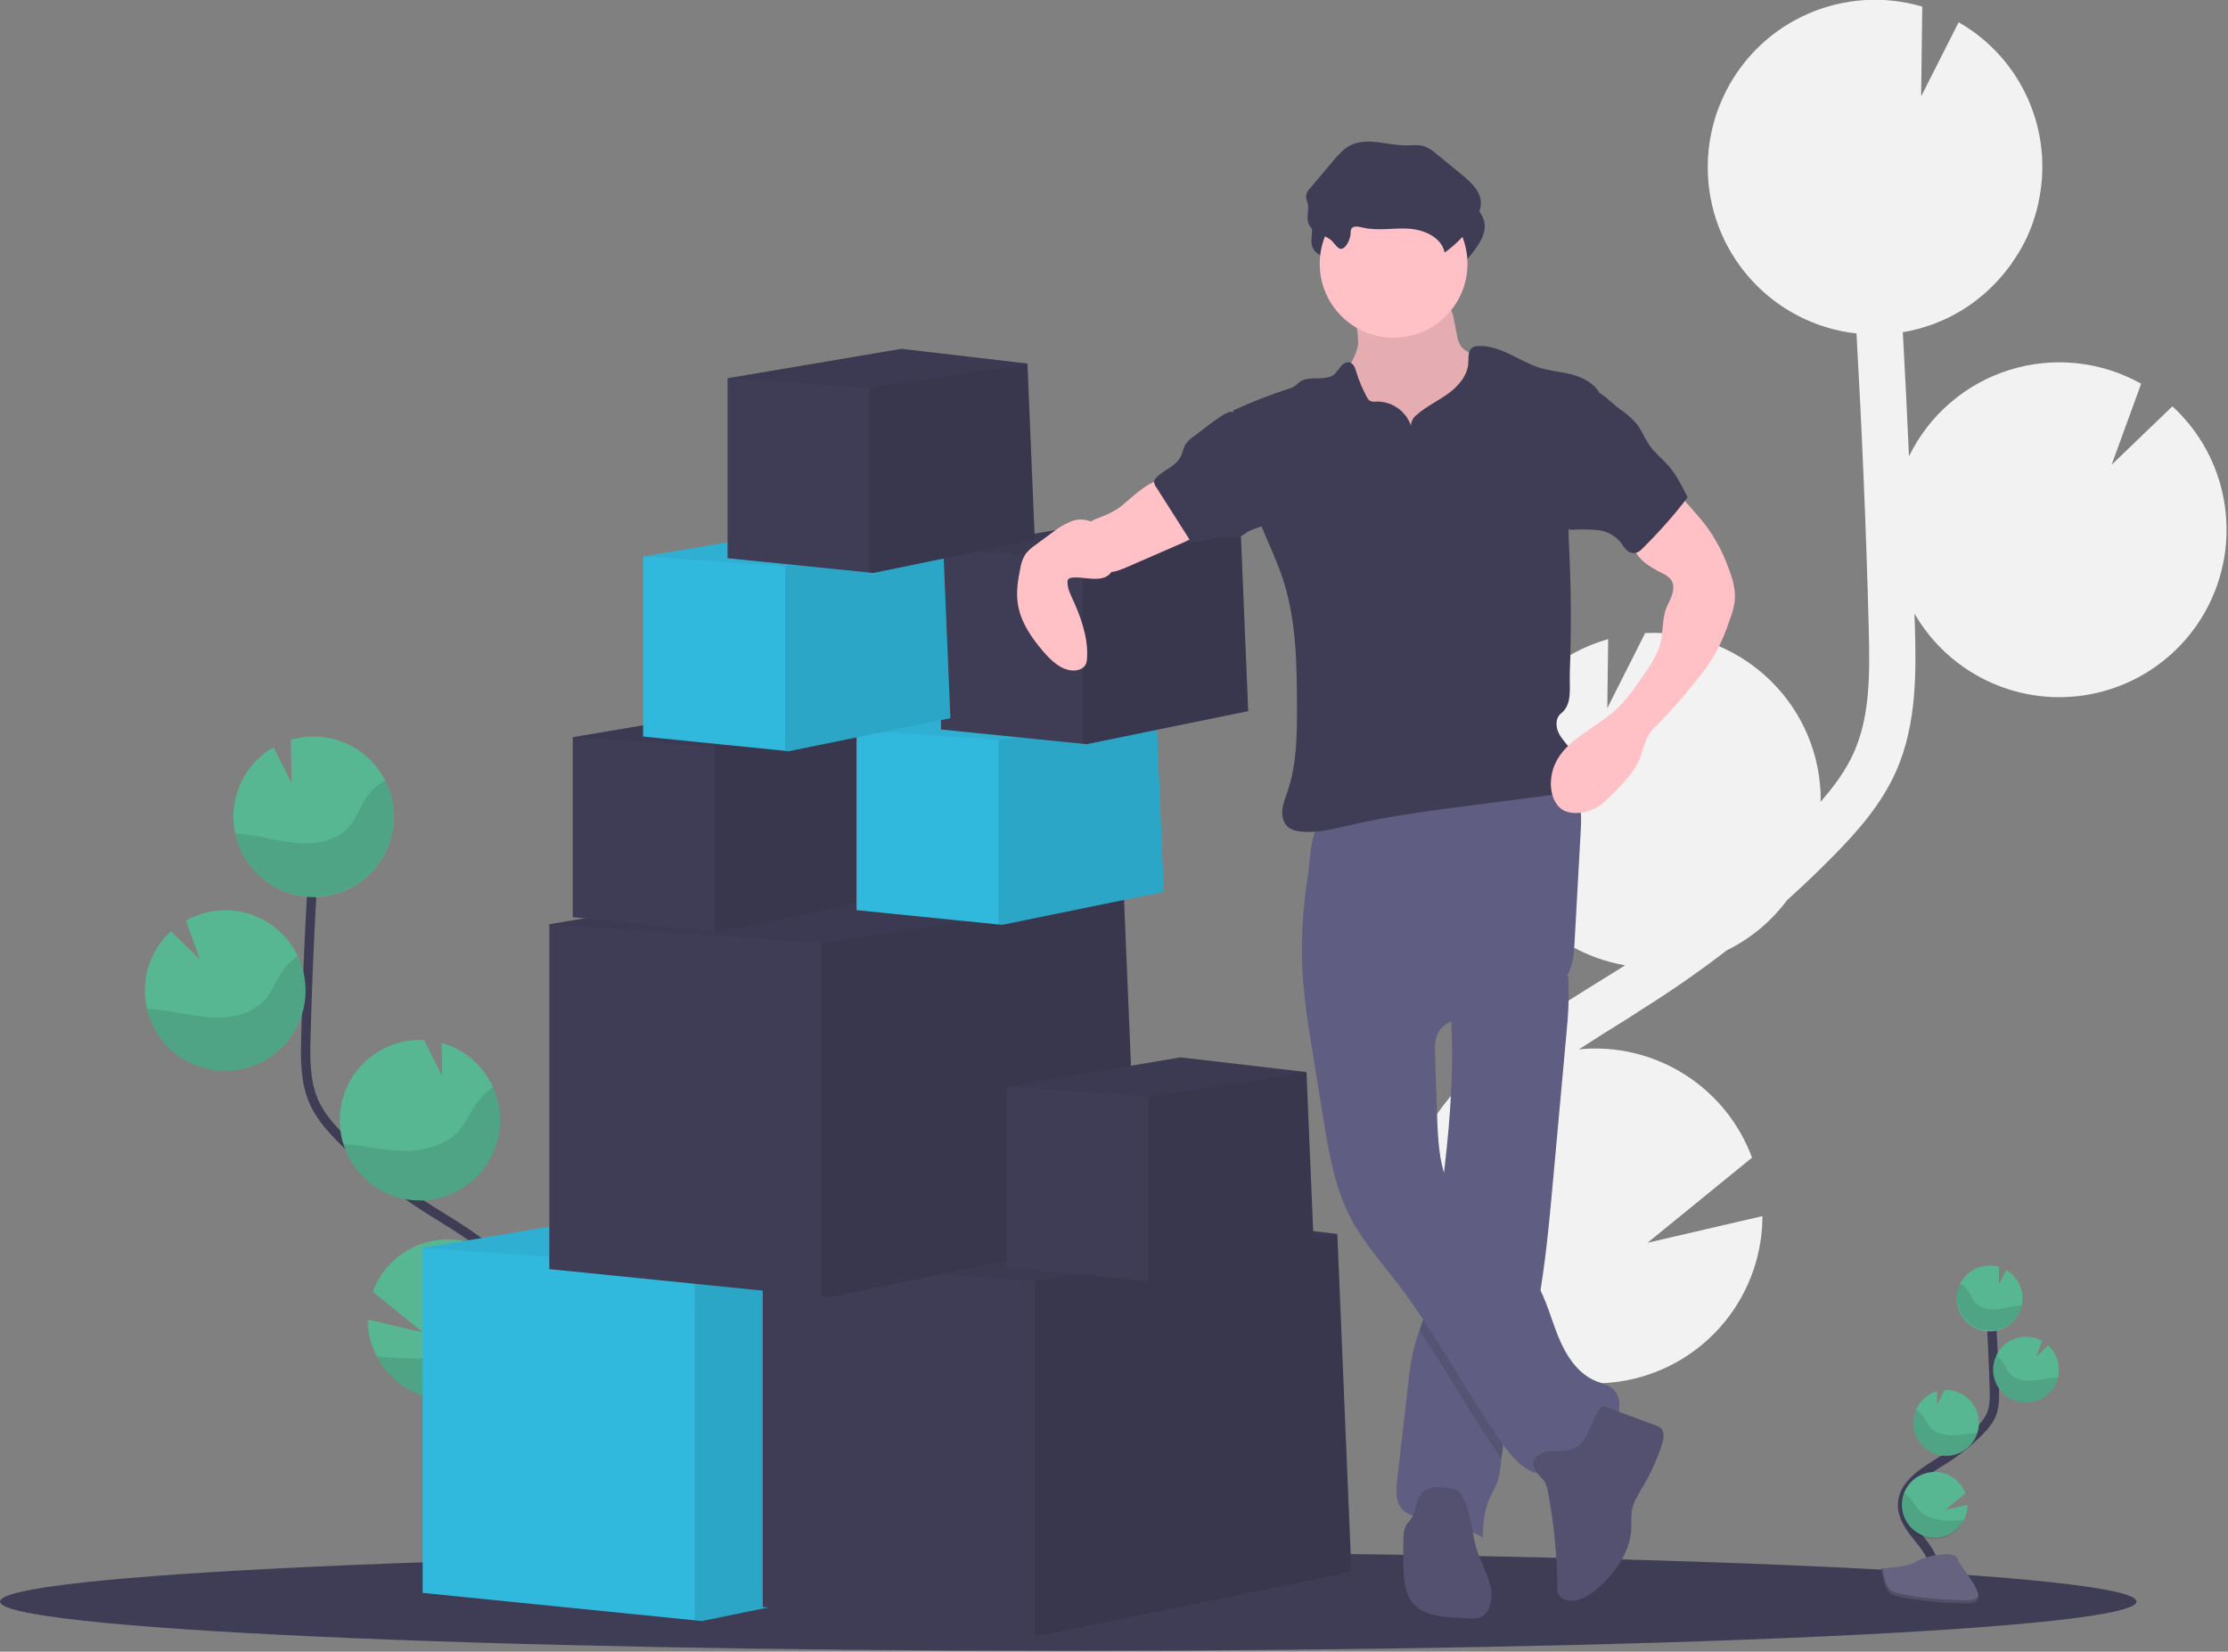 <?xml version="1.0" encoding="UTF-8"?>
<svg xmlns="http://www.w3.org/2000/svg" xmlns:xlink="http://www.w3.org/1999/xlink" width="263pt" height="195pt" viewBox="0 0 263 195" version="1.1">
<rect x="0" y="0" width="263" height="195" fill="#808080" stroke="none"/>
<defs>
<filter id="alpha" filterUnits="objectBoundingBox" x="0%" y="0%" width="100%" height="100%">
  <feColorMatrix type="matrix" in="SourceGraphic" values="0 0 0 0 1 0 0 0 0 1 0 0 0 0 1 0 0 0 1 0"/>
</filter>
<mask id="mask0">
  <g filter="url(#alpha)">
<rect x="0" y="0" width="263" height="195" style="fill:rgb(0%,0%,0%);fill-opacity:0.102;stroke:none;"/>
  </g>
</mask>
<clipPath id="clip1">
  <rect x="0" y="0" width="263" height="195"/>
</clipPath>
<g id="surface5" clip-path="url(#clip1)">
<path style=" stroke:none;fill-rule:nonzero;fill:rgb(0%,0%,0%);fill-opacity:1;" d="M 238.227 154.148 C 237.332 154.25 236.461 154.527 235.559 154.586 C 234.66 154.641 233.672 154.426 233.102 153.723 C 232.793 153.348 232.641 152.871 232.383 152.461 C 232.137 152.078 231.801 151.762 231.402 151.539 C 230.766 152.875 230.941 154.461 231.863 155.621 C 232.785 156.785 234.289 157.316 235.734 156.996 C 237.184 156.68 238.32 155.562 238.668 154.121 C 238.52 154.125 238.371 154.137 238.227 154.148 Z M 238.227 154.148 "/>
</g>
<mask id="mask1">
  <g filter="url(#alpha)">
<rect x="0" y="0" width="263" height="195" style="fill:rgb(0%,0%,0%);fill-opacity:0.102;stroke:none;"/>
  </g>
</mask>
<clipPath id="clip2">
  <rect x="0" y="0" width="263" height="195"/>
</clipPath>
<g id="surface8" clip-path="url(#clip2)">
<path style=" stroke:none;fill-rule:nonzero;fill:rgb(0%,0%,0%);fill-opacity:1;" d="M 239.336 165.59 C 237.973 165.66 236.672 165.004 235.914 163.871 C 235.156 162.734 235.055 161.281 235.641 160.051 C 235.949 160.258 236.215 160.523 236.422 160.832 C 236.695 161.25 236.863 161.734 237.191 162.117 C 237.793 162.832 238.828 163.062 239.766 163.02 C 240.707 162.973 241.609 162.711 242.535 162.625 C 242.664 162.625 242.797 162.602 242.926 162.602 C 242.531 164.289 241.066 165.508 239.336 165.59 Z M 239.336 165.59 "/>
</g>
<mask id="mask2">
  <g filter="url(#alpha)">
<rect x="0" y="0" width="263" height="195" style="fill:rgb(0%,0%,0%);fill-opacity:0.102;stroke:none;"/>
  </g>
</mask>
<clipPath id="clip3">
  <rect x="0" y="0" width="263" height="195"/>
</clipPath>
<g id="surface11" clip-path="url(#clip3)">
<path style=" stroke:none;fill-rule:nonzero;fill:rgb(0%,0%,0%);fill-opacity:1;" d="M 229.902 171.879 C 228.875 171.93 227.867 171.566 227.105 170.871 C 226.344 170.176 225.891 169.207 225.844 168.176 C 225.812 167.566 225.93 166.961 226.18 166.406 C 226.504 166.617 226.785 166.883 227.012 167.195 C 227.312 167.621 227.5 168.113 227.84 168.508 C 228.496 169.238 229.598 169.496 230.594 169.469 C 231.586 169.445 232.48 169.211 233.438 169.141 C 232.953 170.707 231.539 171.801 229.902 171.879 Z M 229.902 171.879 "/>
</g>
<mask id="mask3">
  <g filter="url(#alpha)">
<rect x="0" y="0" width="263" height="195" style="fill:rgb(0%,0%,0%);fill-opacity:0.102;stroke:none;"/>
  </g>
</mask>
<clipPath id="clip4">
  <rect x="0" y="0" width="263" height="195"/>
</clipPath>
<g id="surface14" clip-path="url(#clip4)">
<path style=" stroke:none;fill-rule:nonzero;fill:rgb(0%,0%,0%);fill-opacity:1;" d="M 231.82 179.438 C 230.941 181.395 228.645 182.27 226.688 181.391 C 224.73 180.512 223.859 178.211 224.738 176.254 C 225.055 176.465 225.344 176.723 225.59 177.016 C 225.957 177.465 226.203 177.977 226.633 178.398 C 227.426 179.18 228.707 179.508 229.848 179.531 C 230.508 179.539 231.168 179.508 231.82 179.438 Z M 231.82 179.438 "/>
</g>
<mask id="mask4">
  <g filter="url(#alpha)">
<rect x="0" y="0" width="263" height="195" style="fill:rgb(0%,0%,0%);fill-opacity:0.2;stroke:none;"/>
  </g>
</mask>
<clipPath id="clip5">
  <rect x="0" y="0" width="263" height="195"/>
</clipPath>
<g id="surface17" clip-path="url(#clip5)">
<path style=" stroke:none;fill-rule:nonzero;fill:rgb(0%,0%,0%);fill-opacity:1;" d="M 232.262 188.93 C 228.801 188.957 224.219 188.375 223.297 187.82 C 222.594 187.395 222.312 185.855 222.223 185.148 L 222.117 185.148 C 222.117 185.148 222.312 187.621 223.227 188.195 C 224.141 188.77 228.73 189.324 232.191 189.301 C 233.191 189.301 233.539 188.938 233.52 188.41 C 233.391 188.723 233.008 188.922 232.262 188.93 Z M 232.262 188.93 "/>
</g>
<mask id="mask5">
  <g filter="url(#alpha)">
<rect x="0" y="0" width="263" height="195" style="fill:rgb(0%,0%,0%);fill-opacity:0.102;stroke:none;"/>
  </g>
</mask>
<clipPath id="clip6">
  <rect x="0" y="0" width="263" height="195"/>
</clipPath>
<g id="surface20" clip-path="url(#clip6)">
<path style=" stroke:none;fill-rule:nonzero;fill:rgb(0%,0%,0%);fill-opacity:1;" d="M 28.832 98.504 C 31.02 98.742 33.145 99.422 35.34 99.559 C 37.531 99.695 39.941 99.172 41.328 97.465 C 42.078 96.543 42.449 95.383 43.082 94.379 C 43.68 93.445 44.5 92.672 45.469 92.133 C 47.113 95.41 46.723 99.344 44.461 102.234 C 42.199 105.121 38.473 106.445 34.898 105.629 C 31.32 104.812 28.539 102.008 27.75 98.422 C 28.117 98.438 28.48 98.465 28.832 98.504 Z M 28.832 98.504 "/>
</g>
<mask id="mask6">
  <g filter="url(#alpha)">
<rect x="0" y="0" width="263" height="195" style="fill:rgb(0%,0%,0%);fill-opacity:0.102;stroke:none;"/>
  </g>
</mask>
<clipPath id="clip7">
  <rect x="0" y="0" width="263" height="195"/>
</clipPath>
<g id="surface23" clip-path="url(#clip7)">
<path style=" stroke:none;fill-rule:nonzero;fill:rgb(0%,0%,0%);fill-opacity:1;" d="M 26.133 126.41 C 29.453 126.562 32.613 124.965 34.457 122.199 C 36.301 119.43 36.562 115.902 35.145 112.891 C 34.395 113.398 33.746 114.047 33.242 114.797 C 32.566 115.816 32.156 116.996 31.363 117.93 C 29.887 119.664 27.367 120.234 25.082 120.129 C 22.797 120.027 20.59 119.375 18.312 119.168 C 17.996 119.137 17.676 119.117 17.359 119.109 C 18.324 123.23 21.906 126.211 26.133 126.41 Z M 26.133 126.41 "/>
</g>
<mask id="mask7">
  <g filter="url(#alpha)">
<rect x="0" y="0" width="263" height="195" style="fill:rgb(0%,0%,0%);fill-opacity:0.102;stroke:none;"/>
  </g>
</mask>
<clipPath id="clip8">
  <rect x="0" y="0" width="263" height="195"/>
</clipPath>
<g id="surface26" clip-path="url(#clip8)">
<path style=" stroke:none;fill-rule:nonzero;fill:rgb(0%,0%,0%);fill-opacity:1;" d="M 49.129 141.719 C 52.414 141.871 55.547 140.309 57.398 137.59 C 59.254 134.867 59.562 131.379 58.215 128.375 C 57.434 128.895 56.758 129.551 56.211 130.316 C 55.477 131.355 55.016 132.551 54.156 133.508 C 52.559 135.289 49.875 135.918 47.449 135.859 C 45.105 135.809 42.848 135.234 40.516 135.055 C 41.699 138.867 45.141 141.531 49.129 141.719 Z M 49.129 141.719 "/>
</g>
<mask id="mask8">
  <g filter="url(#alpha)">
<rect x="0" y="0" width="263" height="195" style="fill:rgb(0%,0%,0%);fill-opacity:0.102;stroke:none;"/>
  </g>
</mask>
<clipPath id="clip9">
  <rect x="0" y="0" width="263" height="195"/>
</clipPath>
<g id="surface29" clip-path="url(#clip9)">
<path style=" stroke:none;fill-rule:nonzero;fill:rgb(0%,0%,0%);fill-opacity:1;" d="M 44.453 160.117 C 46.41 163.934 50.691 165.957 54.883 165.051 C 59.074 164.141 62.133 160.523 62.332 156.238 C 62.398 154.926 62.191 153.617 61.715 152.395 C 60.938 152.906 60.238 153.531 59.641 154.246 C 58.742 155.355 58.145 156.59 57.105 157.613 C 55.168 159.516 52.039 160.301 49.258 160.383 C 47.652 160.391 46.047 160.301 44.453 160.117 Z M 44.453 160.117 "/>
</g>
<mask id="mask9">
  <g filter="url(#alpha)">
<rect x="0" y="0" width="263" height="195" style="fill:rgb(0%,0%,0%);fill-opacity:0.102;stroke:none;"/>
  </g>
</mask>
<clipPath id="clip10">
  <rect x="0" y="0" width="263" height="195"/>
</clipPath>
<g id="surface32" clip-path="url(#clip10)">
<path style=" stroke:none;fill-rule:nonzero;fill:rgb(0%,0%,0%);fill-opacity:1;" d="M 119.379 183.906 L 82.836 191.387 L 82.008 191.301 L 82.008 149.559 L 117.727 144.199 Z M 119.379 183.906 "/>
</g>
<mask id="mask10">
  <g filter="url(#alpha)">
<rect x="0" y="0" width="263" height="195" style="fill:rgb(0%,0%,0%);fill-opacity:0.051;stroke:none;"/>
  </g>
</mask>
<clipPath id="clip11">
  <rect x="0" y="0" width="263" height="195"/>
</clipPath>
<g id="surface35" clip-path="url(#clip11)">
<path style=" stroke:none;fill-rule:nonzero;fill:rgb(0%,0%,0%);fill-opacity:1;" d="M 117.73 144.289 L 117.719 144.297 L 82.008 149.559 L 49.891 147.344 L 89.203 140.695 L 117.719 144.02 Z M 117.73 144.289 "/>
</g>
<mask id="mask11">
  <g filter="url(#alpha)">
<rect x="0" y="0" width="263" height="195" style="fill:rgb(0%,0%,0%);fill-opacity:0.102;stroke:none;"/>
  </g>
</mask>
<clipPath id="clip12">
  <rect x="0" y="0" width="263" height="195"/>
</clipPath>
<g id="surface38" clip-path="url(#clip12)">
<path style=" stroke:none;fill-rule:nonzero;fill:rgb(0%,0%,0%);fill-opacity:1;" d="M 159.523 185.57 L 122.98 193.047 L 122.148 192.965 L 122.148 151.223 L 157.871 145.863 Z M 159.523 185.57 "/>
</g>
<mask id="mask12">
  <g filter="url(#alpha)">
<rect x="0" y="0" width="263" height="195" style="fill:rgb(0%,0%,0%);fill-opacity:0.051;stroke:none;"/>
  </g>
</mask>
<clipPath id="clip13">
  <rect x="0" y="0" width="263" height="195"/>
</clipPath>
<g id="surface41" clip-path="url(#clip13)">
<path style=" stroke:none;fill-rule:nonzero;fill:rgb(0%,0%,0%);fill-opacity:1;" d="M 157.871 145.949 L 157.859 145.961 L 122.148 151.223 L 90.035 149.008 L 129.348 142.359 L 157.859 145.684 L 157.871 145.863 Z M 157.871 145.949 "/>
</g>
<mask id="mask13">
  <g filter="url(#alpha)">
<rect x="0" y="0" width="263" height="195" style="fill:rgb(0%,0%,0%);fill-opacity:0.102;stroke:none;"/>
  </g>
</mask>
<clipPath id="clip14">
  <rect x="0" y="0" width="263" height="195"/>
</clipPath>
<g id="surface44" clip-path="url(#clip14)">
<path style=" stroke:none;fill-rule:nonzero;fill:rgb(0%,0%,0%);fill-opacity:1;" d="M 134.328 145.684 L 97.785 153.16 L 96.957 153.078 L 96.957 111.336 L 132.676 105.977 Z M 134.328 145.684 "/>
</g>
<mask id="mask14">
  <g filter="url(#alpha)">
<rect x="0" y="0" width="263" height="195" style="fill:rgb(0%,0%,0%);fill-opacity:0.051;stroke:none;"/>
  </g>
</mask>
<clipPath id="clip15">
  <rect x="0" y="0" width="263" height="195"/>
</clipPath>
<g id="surface47" clip-path="url(#clip15)">
<path style=" stroke:none;fill-rule:nonzero;fill:rgb(0%,0%,0%);fill-opacity:1;" d="M 132.68 106.066 L 132.668 106.074 L 96.957 111.336 L 64.844 109.121 L 104.152 102.473 L 132.668 105.797 Z M 132.68 106.066 "/>
</g>
<mask id="mask15">
  <g filter="url(#alpha)">
<rect x="0" y="0" width="263" height="195" style="fill:rgb(0%,0%,0%);fill-opacity:0.102;stroke:none;"/>
  </g>
</mask>
<clipPath id="clip16">
  <rect x="0" y="0" width="263" height="195"/>
</clipPath>
<g id="surface50" clip-path="url(#clip16)">
<path style=" stroke:none;fill-rule:nonzero;fill:rgb(0%,0%,0%);fill-opacity:1;" d="M 155.094 147.387 L 136.02 151.293 L 135.586 151.25 L 135.586 129.465 L 154.23 126.668 Z M 155.094 147.387 "/>
</g>
<mask id="mask16">
  <g filter="url(#alpha)">
<rect x="0" y="0" width="263" height="195" style="fill:rgb(0%,0%,0%);fill-opacity:0.051;stroke:none;"/>
  </g>
</mask>
<clipPath id="clip17">
  <rect x="0" y="0" width="263" height="195"/>
</clipPath>
<g id="surface53" clip-path="url(#clip17)">
<path style=" stroke:none;fill-rule:nonzero;fill:rgb(0%,0%,0%);fill-opacity:1;" d="M 154.23 126.711 L 154.227 126.715 L 135.586 129.465 L 118.824 128.309 L 139.344 124.836 L 154.227 126.574 L 154.23 126.668 Z M 154.23 126.711 "/>
</g>
<mask id="mask17">
  <g filter="url(#alpha)">
<rect x="0" y="0" width="263" height="195" style="fill:rgb(0%,0%,0%);fill-opacity:0.102;stroke:none;"/>
  </g>
</mask>
<clipPath id="clip18">
  <rect x="0" y="0" width="263" height="195"/>
</clipPath>
<g id="surface56" clip-path="url(#clip18)">
<path style=" stroke:none;fill-rule:nonzero;fill:rgb(0%,0%,0%);fill-opacity:1;" d="M 103.875 106.117 L 84.805 110.02 L 84.371 109.977 L 84.371 88.191 L 103.016 85.395 Z M 103.875 106.117 "/>
</g>
<mask id="mask18">
  <g filter="url(#alpha)">
<rect x="0" y="0" width="263" height="195" style="fill:rgb(0%,0%,0%);fill-opacity:0.051;stroke:none;"/>
  </g>
</mask>
<clipPath id="clip19">
  <rect x="0" y="0" width="263" height="195"/>
</clipPath>
<g id="surface59" clip-path="url(#clip19)">
<path style=" stroke:none;fill-rule:nonzero;fill:rgb(0%,0%,0%);fill-opacity:1;" d="M 103.016 85.441 L 103.012 85.445 L 84.371 88.191 L 67.609 87.035 L 88.129 83.566 L 103.012 85.301 L 103.016 85.395 Z M 103.016 85.441 "/>
</g>
<mask id="mask19">
  <g filter="url(#alpha)">
<rect x="0" y="0" width="263" height="195" style="fill:rgb(0%,0%,0%);fill-opacity:0.102;stroke:none;"/>
  </g>
</mask>
<clipPath id="clip20">
  <rect x="0" y="0" width="263" height="195"/>
</clipPath>
<g id="surface62" clip-path="url(#clip20)">
<path style=" stroke:none;fill-rule:nonzero;fill:rgb(0%,0%,0%);fill-opacity:1;" d="M 137.375 105.285 L 118.305 109.188 L 117.867 109.148 L 117.867 87.363 L 136.512 84.566 Z M 137.375 105.285 "/>
</g>
<mask id="mask20">
  <g filter="url(#alpha)">
<rect x="0" y="0" width="263" height="195" style="fill:rgb(0%,0%,0%);fill-opacity:0.051;stroke:none;"/>
  </g>
</mask>
<clipPath id="clip21">
  <rect x="0" y="0" width="263" height="195"/>
</clipPath>
<g id="surface65" clip-path="url(#clip21)">
<path style=" stroke:none;fill-rule:nonzero;fill:rgb(0%,0%,0%);fill-opacity:1;" d="M 136.512 84.609 L 136.508 84.613 L 117.867 87.363 L 101.109 86.203 L 121.625 82.734 L 136.508 84.469 L 136.512 84.566 Z M 136.512 84.609 "/>
</g>
<mask id="mask21">
  <g filter="url(#alpha)">
<rect x="0" y="0" width="263" height="195" style="fill:rgb(0%,0%,0%);fill-opacity:0.102;stroke:none;"/>
  </g>
</mask>
<clipPath id="clip22">
  <rect x="0" y="0" width="263" height="195"/>
</clipPath>
<g id="surface68" clip-path="url(#clip22)">
<path style=" stroke:none;fill-rule:nonzero;fill:rgb(0%,0%,0%);fill-opacity:1;" d="M 147.34 83.957 L 128.27 87.859 L 127.836 87.82 L 127.836 66.035 L 146.48 63.238 Z M 147.34 83.957 "/>
</g>
<mask id="mask22">
  <g filter="url(#alpha)">
<rect x="0" y="0" width="263" height="195" style="fill:rgb(0%,0%,0%);fill-opacity:0.051;stroke:none;"/>
  </g>
</mask>
<clipPath id="clip23">
  <rect x="0" y="0" width="263" height="195"/>
</clipPath>
<g id="surface71" clip-path="url(#clip23)">
<path style=" stroke:none;fill-rule:nonzero;fill:rgb(0%,0%,0%);fill-opacity:1;" d="M 146.48 63.281 L 146.473 63.285 L 127.836 66.035 L 111.074 64.875 L 131.59 61.406 L 146.473 63.141 L 146.48 63.238 Z M 146.48 63.281 "/>
</g>
<mask id="mask23">
  <g filter="url(#alpha)">
<rect x="0" y="0" width="263" height="195" style="fill:rgb(0%,0%,0%);fill-opacity:0.102;stroke:none;"/>
  </g>
</mask>
<clipPath id="clip24">
  <rect x="0" y="0" width="263" height="195"/>
</clipPath>
<g id="surface74" clip-path="url(#clip24)">
<path style=" stroke:none;fill-rule:nonzero;fill:rgb(0%,0%,0%);fill-opacity:1;" d="M 160.332 40.516 C 160.129 42.316 158.754 43.766 158.246 45.5 C 157.48 48.117 158.801 50.93 160.617 52.98 C 163.57 56.27 167.723 58.238 172.137 58.449 C 172.781 58.504 173.426 58.434 174.043 58.238 C 174.59 58.016 175.086 57.68 175.488 57.246 C 176.852 55.875 177.586 53.98 177.875 52.066 C 178.168 50.152 178.055 48.203 177.941 46.273 C 177.941 45.875 177.871 45.477 177.727 45.105 C 177.543 44.75 177.285 44.438 176.977 44.184 C 175.996 43.281 174.914 42.492 173.75 41.836 C 173.254 41.559 172.719 41.281 172.402 40.805 C 172.184 40.422 172.039 40 171.984 39.566 L 171.625 37.746 C 171.562 37.223 171.383 36.723 171.102 36.273 C 170.473 35.426 169.27 35.309 168.215 35.27 L 164.34 35.117 C 163.133 35.07 161.551 34.723 160.375 34.961 C 159.266 35.18 159.641 36.195 159.84 37.113 C 160.129 38.227 160.293 39.367 160.332 40.516 Z M 160.332 40.516 "/>
</g>
<mask id="mask24">
  <g filter="url(#alpha)">
<rect x="0" y="0" width="263" height="195" style="fill:rgb(0%,0%,0%);fill-opacity:0.102;stroke:none;"/>
  </g>
</mask>
<clipPath id="clip25">
  <rect x="0" y="0" width="263" height="195"/>
</clipPath>
<g id="surface77" clip-path="url(#clip25)">
<path style=" stroke:none;fill-rule:nonzero;fill:rgb(0%,0%,0%);fill-opacity:1;" d="M 181.594 153.797 C 181.316 155.406 180.961 157.004 180.555 158.594 C 179.434 163 177.801 167.309 177.277 171.824 C 177.258 171.953 177.246 172.102 177.23 172.219 C 173.793 167.309 170.898 162.023 167.543 157.055 C 167.793 156.348 168.047 155.637 168.238 154.91 C 168.516 153.73 168.707 152.535 168.816 151.332 C 169.262 147.543 169.797 143.762 170.27 139.977 L 170.293 139.777 C 170.488 140.582 170.766 141.359 171.125 142.105 C 173.379 146.688 178.73 149.004 181.352 153.387 C 181.438 153.523 181.52 153.66 181.594 153.797 Z M 181.594 153.797 "/>
</g>
<mask id="mask25">
  <g filter="url(#alpha)">
<rect x="0" y="0" width="263" height="195" style="fill:rgb(0%,0%,0%);fill-opacity:0.102;stroke:none;"/>
  </g>
</mask>
<clipPath id="clip26">
  <rect x="0" y="0" width="263" height="195"/>
</clipPath>
<g id="surface80" clip-path="url(#clip26)">
<path style=" stroke:none;fill-rule:nonzero;fill:rgb(0%,0%,0%);fill-opacity:1;" d="M 112.184 84.789 L 93.109 88.691 L 92.676 88.648 L 92.676 66.863 L 111.32 64.066 Z M 112.184 84.789 "/>
</g>
<mask id="mask26">
  <g filter="url(#alpha)">
<rect x="0" y="0" width="263" height="195" style="fill:rgb(0%,0%,0%);fill-opacity:0.051;stroke:none;"/>
  </g>
</mask>
<clipPath id="clip27">
  <rect x="0" y="0" width="263" height="195"/>
</clipPath>
<g id="surface83" clip-path="url(#clip27)">
<path style=" stroke:none;fill-rule:nonzero;fill:rgb(0%,0%,0%);fill-opacity:1;" d="M 111.32 64.113 L 111.316 64.117 L 92.676 66.863 L 75.914 65.707 L 96.434 62.238 L 111.316 63.973 L 111.32 64.066 Z M 111.32 64.113 "/>
</g>
<mask id="mask27">
  <g filter="url(#alpha)">
<rect x="0" y="0" width="263" height="195" style="fill:rgb(0%,0%,0%);fill-opacity:0.102;stroke:none;"/>
  </g>
</mask>
<clipPath id="clip28">
  <rect x="0" y="0" width="263" height="195"/>
</clipPath>
<g id="surface86" clip-path="url(#clip28)">
<path style=" stroke:none;fill-rule:nonzero;fill:rgb(0%,0%,0%);fill-opacity:1;" d="M 122.148 63.738 L 103.078 67.645 L 102.641 67.598 L 102.641 45.812 L 121.289 43.016 Z M 122.148 63.738 "/>
</g>
<mask id="mask28">
  <g filter="url(#alpha)">
<rect x="0" y="0" width="263" height="195" style="fill:rgb(0%,0%,0%);fill-opacity:0.051;stroke:none;"/>
  </g>
</mask>
<clipPath id="clip29">
  <rect x="0" y="0" width="263" height="195"/>
</clipPath>
<g id="surface89" clip-path="url(#clip29)">
<path style=" stroke:none;fill-rule:nonzero;fill:rgb(0%,0%,0%);fill-opacity:1;" d="M 121.289 43.062 L 121.281 43.066 L 102.641 45.812 L 85.883 44.656 L 106.398 41.184 L 121.281 42.922 L 121.289 43.016 Z M 121.289 43.062 "/>
</g>
</defs>
<g id="surface1">
<path style=" stroke:none;fill-rule:nonzero;fill:rgb(94.902%,94.902%,94.902%);fill-opacity:1;" d="M 189.172 115.625 L 191.238 114.348 C 191.438 114.223 191.629 114.09 191.828 113.965 C 182.691 112.391 175.879 104.672 175.445 95.406 C 175.293 92.312 175.879 89.227 177.152 86.402 C 179.551 81.055 184.195 77.047 189.832 75.457 L 189.73 83.602 L 194.203 74.738 C 194.219 74.734 194.238 74.734 194.258 74.738 C 205.152 74.227 214.398 82.652 214.906 93.555 C 214.922 93.934 214.906 94.305 214.906 94.664 C 216.461 92.887 217.875 90.984 218.809 88.898 C 220.703 84.676 220.75 79.891 220.59 74.078 C 220.293 62.555 219.797 50.945 219.148 39.371 C 209.504 38.301 202.07 30.375 201.609 20.676 C 201.582 20.07 201.59 19.477 201.609 18.883 C 201.609 18.734 201.609 18.586 201.633 18.438 C 201.672 17.867 201.723 17.297 201.812 16.738 C 201.812 16.645 201.844 16.555 201.863 16.461 C 201.945 15.988 202.039 15.52 202.152 15.055 C 202.195 14.883 202.238 14.707 202.285 14.535 C 202.426 14.031 202.562 13.535 202.754 13.047 C 202.812 12.883 202.883 12.727 202.941 12.562 C 203.082 12.203 203.234 11.848 203.395 11.496 C 203.48 11.312 203.566 11.129 203.656 10.945 C 203.68 10.898 203.699 10.852 203.723 10.801 C 208.023 2.301 217.777 -1.914 226.91 0.781 L 226.777 11.379 L 231.207 2.625 C 238.664 6.898 242.48 15.523 240.621 23.918 L 240.641 23.918 C 240.613 24.059 240.566 24.195 240.535 24.332 C 240.473 24.594 240.406 24.852 240.336 25.109 C 240.242 25.438 240.137 25.762 240.027 26.086 C 239.945 26.328 239.863 26.574 239.773 26.812 C 239.641 27.16 239.496 27.504 239.336 27.844 C 239.246 28.043 239.168 28.246 239.059 28.441 C 238.805 28.949 238.527 29.449 238.227 29.938 C 238.125 30.105 238.008 30.266 237.902 30.434 C 237.691 30.762 237.477 31.086 237.25 31.402 C 237.105 31.598 236.953 31.781 236.805 31.973 C 236.59 32.25 236.367 32.527 236.137 32.777 C 235.977 32.965 235.809 33.148 235.637 33.332 C 235.395 33.586 235.148 33.836 234.891 34.078 C 234.719 34.242 234.551 34.406 234.371 34.559 C 234.082 34.816 233.777 35.062 233.469 35.305 C 233.312 35.426 233.164 35.555 233.004 35.672 C 232.539 36.02 232.055 36.344 231.555 36.648 C 231.461 36.703 231.363 36.75 231.281 36.805 C 230.863 37.055 230.449 37.281 230.004 37.5 C 229.816 37.59 229.625 37.672 229.434 37.758 C 229.074 37.918 228.715 38.07 228.348 38.215 C 228.133 38.293 227.914 38.367 227.695 38.441 C 227.336 38.566 226.965 38.68 226.59 38.785 C 226.367 38.844 226.148 38.906 225.926 38.957 C 225.52 39.055 225.109 39.137 224.691 39.203 C 224.664 39.203 224.641 39.203 224.613 39.223 C 224.887 44.105 225.129 48.988 225.34 53.879 C 227.723 48.988 232.012 45.297 237.195 43.676 C 242.383 42.055 248.008 42.645 252.75 45.305 L 249.258 54.875 L 256.438 47.973 C 260.281 51.5 262.574 56.406 262.805 61.617 C 262.898 63.449 262.73 65.281 262.305 67.062 C 260.461 74.949 253.984 80.91 245.977 82.098 C 237.965 83.285 230.043 79.457 225.992 72.445 C 225.992 72.938 226.027 73.438 226.043 73.934 C 226.172 79.062 226.336 85.445 223.781 91.145 C 222.051 95.012 219.262 98.148 216.508 100.961 C 214.715 102.789 212.859 104.559 210.953 106.273 C 209.082 108.793 206.637 110.824 203.82 112.207 C 200.695 114.621 197.453 116.879 194.105 118.984 L 192.07 120.297 C 190.191 121.461 188.266 122.66 186.371 123.898 C 186.707 123.863 187.035 123.828 187.371 123.812 C 195.961 123.41 203.824 128.609 206.816 136.676 L 194.477 146.727 L 208.043 143.578 C 208.035 150.371 204.543 156.684 198.793 160.297 C 193.043 163.906 185.844 164.316 179.727 161.375 C 180.031 161.754 180.336 162.137 180.641 162.516 C 181.25 163.27 181.852 164.023 182.441 164.766 C 190.469 174.941 192.707 184.602 188.73 191.969 L 183.895 189.352 C 187.77 182.184 181.957 173.012 178.129 168.172 C 177.551 167.441 176.957 166.707 176.359 165.957 C 171.23 159.586 165.414 152.352 165.562 143.484 C 165.77 130.137 178.75 122.082 189.172 115.625 Z M 189.172 115.625 "/>
<path style=" stroke:none;fill-rule:nonzero;fill:rgb(24.706%,23.922%,33.725%);fill-opacity:1;" d="M 252.203 189.086 C 252.203 185.875 195.746 183.27 126.102 183.27 C 56.457 183.27 0 185.875 0 189.086 C 0 192.297 56.457 194.902 126.102 194.902 C 195.746 194.902 252.203 192.297 252.203 189.086 Z M 252.203 189.086 "/>
<path style="fill:none;stroke-width:4;stroke-linecap:butt;stroke-linejoin:miter;stroke:rgb(24.706%,23.922%,33.725%);stroke-opacity:1;stroke-miterlimit:10;" d="M 948.699 773.002 C 951.705 767.488 948.304 760.747 944.424 755.825 C 940.544 750.903 935.817 745.826 935.916 739.536 C 936.057 730.525 945.595 725.222 953.243 720.456 C 958.901 716.902 964.122 712.713 968.792 707.947 C 970.753 706.099 972.376 703.942 973.575 701.544 C 975.156 698.018 975.113 694.013 975.015 690.163 C 974.676 677.316 974.041 664.497 973.11 651.677 " transform="matrix(0.277,0,0,0.277,-34.663,-27.195)"/>
<path style=" stroke:none;fill-rule:nonzero;fill:rgb(34.118%,71.765%,57.647%);fill-opacity:1;" d="M 238.75 153.125 C 238.688 151.801 237.957 150.602 236.812 149.941 L 235.945 151.664 L 235.969 149.578 C 234.762 149.219 233.457 149.465 232.465 150.242 C 231.473 151.02 230.922 152.23 230.984 153.492 C 231.086 155.633 232.902 157.285 235.043 157.184 C 237.184 157.086 238.84 155.266 238.738 153.125 Z M 238.75 153.125 "/>
<path style=" stroke:none;fill-rule:nonzero;fill:rgb(34.118%,71.765%,57.647%);fill-opacity:1;" d="M 231.82 179.438 C 230.984 181.07 229.121 181.887 227.352 181.402 C 225.586 180.918 224.398 179.266 224.508 177.434 C 224.617 175.605 225.988 174.102 227.801 173.828 C 229.613 173.559 231.367 174.59 232.008 176.309 L 229.582 178.285 L 232.25 177.664 C 232.25 178.281 232.105 178.891 231.82 179.438 Z M 231.82 179.438 "/>
<path style=" stroke:none;fill-rule:nonzero;fill:rgb(34.118%,71.765%,57.647%);fill-opacity:1;" d="M 229.902 171.879 C 228.875 171.93 227.867 171.566 227.105 170.871 C 226.344 170.176 225.891 169.207 225.844 168.176 C 225.812 167.566 225.93 166.961 226.18 166.406 C 226.652 165.355 227.562 164.566 228.672 164.25 L 228.652 165.855 L 229.531 164.109 C 231.676 164.012 233.496 165.668 233.598 167.812 C 233.695 169.961 232.039 171.781 229.895 171.879 Z M 229.902 171.879 "/>
<path style=" stroke:none;fill-rule:nonzero;fill:rgb(34.118%,71.765%,57.647%);fill-opacity:1;" d="M 239.336 165.59 C 237.195 165.691 235.379 164.035 235.277 161.895 C 235.176 159.754 236.828 157.934 238.969 157.832 C 239.695 157.797 240.418 157.969 241.051 158.328 L 240.367 160.211 L 241.777 158.852 C 242.535 159.547 242.988 160.512 243.035 161.535 C 243.051 161.895 243.02 162.258 242.934 162.605 C 242.535 164.293 241.066 165.512 239.336 165.59 Z M 239.336 165.59 "/>
<use xlink:href="#surface5" mask="url(#mask0)"/>
<use xlink:href="#surface8" mask="url(#mask1)"/>
<use xlink:href="#surface11" mask="url(#mask2)"/>
<use xlink:href="#surface14" mask="url(#mask3)"/>
<path style=" stroke:none;fill-rule:nonzero;fill:rgb(39.608%,38.824%,50.196%);fill-opacity:1;" d="M 222.117 185.16 C 222.117 185.16 225.184 185.062 226.109 184.406 C 227.031 183.746 230.812 182.961 231.055 184.016 C 231.297 185.074 235.664 189.281 232.203 189.297 C 228.738 189.312 224.156 188.742 223.234 188.188 C 222.312 187.637 222.117 185.16 222.117 185.16 Z M 222.117 185.16 "/>
<use xlink:href="#surface17" mask="url(#mask4)"/>
<path style="fill:none;stroke-width:4;stroke-linecap:butt;stroke-linejoin:miter;stroke:rgb(24.706%,23.922%,33.725%);stroke-opacity:1;stroke-miterlimit:10;" d="M 319.618 742.145 C 312.365 728.706 320.62 712.248 330.059 700.275 C 339.499 688.288 351.055 675.835 350.815 660.562 C 350.448 638.618 327.167 625.672 308.57 614.038 C 294.77 605.407 282.043 595.168 270.642 583.548 C 266.07 578.88 261.64 573.902 258.973 567.936 C 255.135 559.362 255.234 549.603 255.488 540.211 C 256.292 508.875 257.83 477.609 260.13 446.386 " transform="matrix(0.277,0,0,0.277,-34.663,-27.195)"/>
<path style=" stroke:none;fill-rule:nonzero;fill:rgb(34.118%,71.765%,57.647%);fill-opacity:1;" d="M 27.559 95.977 C 27.715 92.754 29.496 89.832 32.289 88.223 L 34.41 92.418 L 34.344 87.336 C 38.297 86.172 42.551 87.695 44.863 91.109 C 47.176 94.523 47.02 99.039 44.473 102.281 C 41.93 105.527 37.582 106.75 33.719 105.312 C 29.855 103.875 27.367 100.105 27.559 95.984 Z M 27.559 95.977 "/>
<path style=" stroke:none;fill-rule:nonzero;fill:rgb(34.118%,71.765%,57.647%);fill-opacity:1;" d="M 44.453 160.117 C 46.41 163.934 50.691 165.957 54.883 165.051 C 59.074 164.141 62.133 160.523 62.332 156.238 C 62.398 154.926 62.191 153.617 61.715 152.395 C 60.301 148.719 56.758 146.301 52.82 146.324 C 48.887 146.348 45.371 148.805 44 152.496 L 49.914 157.309 L 43.406 155.797 C 43.402 157.297 43.762 158.781 44.453 160.117 Z M 44.453 160.117 "/>
<path style=" stroke:none;fill-rule:nonzero;fill:rgb(34.118%,71.765%,57.647%);fill-opacity:1;" d="M 49.129 141.719 C 53.938 141.938 58.145 138.516 58.914 133.762 C 59.68 129.008 56.766 124.434 52.133 123.129 L 52.184 127.031 L 50.051 122.785 L 50.023 122.785 C 44.797 122.539 40.363 126.582 40.121 131.812 C 39.875 137.039 43.914 141.477 49.141 141.723 Z M 49.129 141.719 "/>
<path style=" stroke:none;fill-rule:nonzero;fill:rgb(34.118%,71.765%,57.647%);fill-opacity:1;" d="M 26.133 126.41 C 30.156 126.605 33.863 124.238 35.375 120.504 C 36.887 116.77 35.875 112.488 32.852 109.828 C 29.832 107.164 25.457 106.707 21.949 108.684 L 23.609 113.273 L 20.18 109.957 C 18.328 111.641 17.223 113.996 17.105 116.5 C 17.062 117.375 17.145 118.254 17.348 119.109 C 18.312 123.234 21.902 126.215 26.133 126.41 Z M 26.133 126.41 "/>
<use xlink:href="#surface20" mask="url(#mask5)"/>
<use xlink:href="#surface23" mask="url(#mask6)"/>
<use xlink:href="#surface26" mask="url(#mask7)"/>
<use xlink:href="#surface29" mask="url(#mask8)"/>
<path style=" stroke:none;fill-rule:nonzero;fill:rgb(19.216%,72.549%,86.667%);fill-opacity:1;" d="M 119.379 183.906 L 82.836 191.387 L 82.008 191.301 L 49.891 188.062 L 49.891 147.344 L 89.203 140.695 L 117.719 144.02 L 117.73 144.289 Z M 119.379 183.906 "/>
<use xlink:href="#surface32" mask="url(#mask9)"/>
<use xlink:href="#surface35" mask="url(#mask10)"/>
<path style=" stroke:none;fill-rule:nonzero;fill:rgb(24.706%,23.922%,33.725%);fill-opacity:1;" d="M 159.523 185.57 L 122.98 193.047 L 122.148 192.965 L 90.035 189.723 L 90.035 149.008 L 129.348 142.359 L 157.859 145.684 L 157.871 145.863 L 157.871 145.949 Z M 159.523 185.57 "/>
<use xlink:href="#surface38" mask="url(#mask11)"/>
<use xlink:href="#surface41" mask="url(#mask12)"/>
<path style=" stroke:none;fill-rule:nonzero;fill:rgb(24.706%,23.922%,33.725%);fill-opacity:1;" d="M 134.328 145.684 L 97.785 153.16 L 96.957 153.078 L 64.844 149.836 L 64.844 109.121 L 104.152 102.473 L 132.668 105.797 L 132.68 106.066 Z M 134.328 145.684 "/>
<use xlink:href="#surface44" mask="url(#mask13)"/>
<use xlink:href="#surface47" mask="url(#mask14)"/>
<path style=" stroke:none;fill-rule:nonzero;fill:rgb(24.706%,23.922%,33.725%);fill-opacity:1;" d="M 155.094 147.387 L 136.02 151.293 L 135.586 151.25 L 118.824 149.559 L 118.824 128.309 L 139.344 124.836 L 154.227 126.574 L 154.23 126.668 L 154.23 126.711 Z M 155.094 147.387 "/>
<use xlink:href="#surface50" mask="url(#mask15)"/>
<use xlink:href="#surface53" mask="url(#mask16)"/>
<path style=" stroke:none;fill-rule:nonzero;fill:rgb(24.706%,23.922%,33.725%);fill-opacity:1;" d="M 103.875 106.117 L 84.805 110.02 L 84.371 109.977 L 67.609 108.285 L 67.609 87.035 L 88.129 83.566 L 103.012 85.301 L 103.016 85.395 L 103.016 85.441 Z M 103.875 106.117 "/>
<use xlink:href="#surface56" mask="url(#mask17)"/>
<use xlink:href="#surface59" mask="url(#mask18)"/>
<path style=" stroke:none;fill-rule:nonzero;fill:rgb(19.216%,72.549%,86.667%);fill-opacity:1;" d="M 137.375 105.285 L 118.305 109.188 L 117.867 109.148 L 101.109 107.453 L 101.109 86.203 L 121.625 82.734 L 136.508 84.469 L 136.512 84.566 L 136.512 84.609 Z M 137.375 105.285 "/>
<use xlink:href="#surface62" mask="url(#mask19)"/>
<use xlink:href="#surface65" mask="url(#mask20)"/>
<path style=" stroke:none;fill-rule:nonzero;fill:rgb(24.706%,23.922%,33.725%);fill-opacity:1;" d="M 147.34 83.957 L 128.27 87.859 L 127.836 87.82 L 111.074 86.125 L 111.074 64.875 L 131.59 61.406 L 146.473 63.141 L 146.48 63.238 L 146.48 63.281 Z M 147.34 83.957 "/>
<use xlink:href="#surface68" mask="url(#mask21)"/>
<use xlink:href="#surface71" mask="url(#mask22)"/>
<path style=" stroke:none;fill-rule:nonzero;fill:rgb(100%,75.294%,77.647%);fill-opacity:1;" d="M 160.332 40.516 C 160.129 42.316 158.754 43.766 158.246 45.5 C 157.48 48.117 158.801 50.93 160.617 52.98 C 163.57 56.27 167.723 58.238 172.137 58.449 C 172.781 58.504 173.426 58.434 174.043 58.238 C 174.59 58.016 175.086 57.68 175.488 57.246 C 176.852 55.875 177.586 53.98 177.875 52.066 C 178.168 50.152 178.055 48.203 177.941 46.273 C 177.941 45.875 177.871 45.477 177.727 45.105 C 177.543 44.75 177.285 44.438 176.977 44.184 C 175.996 43.281 174.914 42.492 173.75 41.836 C 173.254 41.559 172.719 41.281 172.402 40.805 C 172.184 40.422 172.039 40 171.984 39.566 L 171.625 37.746 C 171.562 37.223 171.383 36.723 171.102 36.273 C 170.473 35.426 169.27 35.309 168.215 35.27 L 164.34 35.117 C 163.133 35.07 161.551 34.723 160.375 34.961 C 159.266 35.18 159.641 36.195 159.84 37.113 C 160.129 38.227 160.293 39.367 160.332 40.516 Z M 160.332 40.516 "/>
<use xlink:href="#surface74" mask="url(#mask23)"/>
<path style=" stroke:none;fill-rule:nonzero;fill:rgb(37.647%,36.471%,50.98%);fill-opacity:1;" d="M 184.945 121.605 L 183.301 139.645 C 182.871 144.375 182.434 149.125 181.594 153.797 C 181.316 155.406 180.961 157.004 180.555 158.594 C 179.434 163 177.801 167.309 177.277 171.824 C 177.258 171.953 177.246 172.102 177.23 172.219 C 177.125 173.219 177.031 174.227 176.68 175.156 C 176.402 175.848 176.012 176.477 175.727 177.156 C 175.172 178.52 175.082 180.027 175.016 181.504 C 173.02 180.375 170.832 179.625 168.566 179.285 C 167.461 179.121 166.254 179.008 165.52 178.18 C 164.691 177.277 164.789 175.895 164.926 174.68 C 165.363 170.914 165.797 167.148 166.227 163.383 C 166.371 161.766 166.648 160.16 167.059 158.586 C 167.207 158.062 167.387 157.547 167.57 157.031 C 167.82 156.324 168.078 155.613 168.266 154.887 C 168.531 153.715 168.715 152.527 168.816 151.332 C 169.262 147.543 169.797 143.762 170.27 139.977 L 170.293 139.777 C 171 134.039 171.535 128.27 171.383 122.488 C 171.359 121.633 171.324 120.777 171.27 119.918 C 171.191 118.676 171.078 118.016 172.098 117.238 C 173.238 116.379 174.734 115.777 176.035 115.215 C 176.734 114.91 184.449 112.168 184.617 112.773 C 184.977 114.055 185.16 115.379 185.172 116.711 C 185.188 118.348 185.109 119.98 184.945 121.605 Z M 184.945 121.605 "/>
<use xlink:href="#surface77" mask="url(#mask24)"/>
<path style=" stroke:none;fill-rule:nonzero;fill:rgb(37.647%,36.471%,50.98%);fill-opacity:1;" d="M 153.691 113.516 C 153.805 117.188 154.391 120.832 154.98 124.461 L 156.188 131.938 C 156.852 136.039 157.543 140.219 159.48 143.887 C 160.93 146.637 163.02 148.977 164.91 151.441 C 169.555 157.496 173.047 164.355 177.449 170.59 C 178.73 172.402 180.562 174.363 182.746 173.98 C 184.18 173.734 185.223 172.539 186.344 171.621 C 187.676 170.535 189.273 169.738 190.32 168.375 C 191.367 167.012 191.57 164.754 190.156 163.785 C 189.672 163.453 189.082 163.328 188.531 163.117 C 186.336 162.289 184.914 160.137 184.012 157.965 C 183.109 155.797 182.559 153.465 181.355 151.445 C 178.734 147.062 173.379 144.746 171.125 140.16 C 169.863 137.598 169.738 134.621 169.645 131.777 L 169.398 124.488 C 169.371 123.691 169.352 122.863 169.676 122.137 C 170.539 120.195 173.141 120.012 175.25 119.766 C 177.641 119.488 179.961 118.758 182.078 117.613 C 183.293 116.957 184.48 116.121 185.125 114.902 C 185.715 113.793 185.797 112.488 185.867 111.23 L 186.598 98.02 C 186.66 96.887 186.715 95.707 186.32 94.645 C 185.316 91.969 181.938 91.094 179.082 91.219 C 173.773 91.457 168.875 93.742 163.855 95.289 C 162.613 95.672 161.367 96.016 160.082 96.273 C 158.977 96.496 157.594 96.406 156.527 96.766 C 154.625 97.41 154.672 101.578 154.402 103.309 C 153.848 106.68 153.609 110.098 153.691 113.516 Z M 153.691 113.516 "/>
<path style=" stroke:none;fill-rule:nonzero;fill:rgb(32.549%,31.373%,43.922%);fill-opacity:1;" d="M 182.027 174.543 C 182.496 175.016 182.648 175.707 182.77 176.363 C 183.445 179.988 183.797 183.672 183.82 187.359 C 183.789 187.703 183.859 188.051 184.016 188.359 C 184.148 188.539 184.328 188.684 184.535 188.773 C 185.887 189.418 187.457 188.52 188.586 187.531 C 190.68 185.699 192.445 183.238 192.566 180.461 C 192.598 179.746 192.516 179.023 192.641 178.316 C 192.824 177.27 193.434 176.359 193.973 175.445 C 194.891 173.887 195.633 172.23 196.188 170.508 C 196.391 169.859 196.531 169.047 196.02 168.594 C 195.844 168.453 195.637 168.348 195.422 168.281 L 189.301 166.012 C 188.77 165.812 187.453 169.203 187.246 169.574 C 186.734 170.477 186.223 170.992 185.195 171.199 C 184.168 171.41 182.902 171.105 181.922 171.629 C 180.262 172.516 181.09 173.598 182.027 174.543 Z M 182.027 174.543 "/>
<path style=" stroke:none;fill-rule:nonzero;fill:rgb(32.549%,31.373%,43.922%);fill-opacity:1;" d="M 172.59 176.633 C 172.477 176.406 172.32 176.207 172.125 176.043 C 171.844 175.863 171.523 175.754 171.188 175.723 C 170.023 175.523 168.648 175.395 167.84 176.262 C 167.09 177.074 167.219 178.395 166.59 179.309 C 166.391 179.586 166.117 179.836 165.949 180.141 C 165.734 180.605 165.641 181.117 165.672 181.629 C 165.637 183.039 165.605 184.453 165.703 185.863 C 165.785 187.043 165.98 188.281 166.719 189.207 C 167.906 190.691 170.043 190.902 171.938 190.996 L 173.473 191.078 C 173.895 191.129 174.324 191.086 174.73 190.961 C 175.238 190.727 175.629 190.297 175.812 189.77 C 176.613 187.777 175.348 185.637 174.566 183.645 C 173.668 181.348 173.828 178.801 172.59 176.633 Z M 172.59 176.633 "/>
<path style=" stroke:none;fill-rule:nonzero;fill:rgb(24.706%,23.922%,33.725%);fill-opacity:1;" d="M 159.887 30.363 C 159.867 30.16 159.898 29.957 159.973 29.77 C 160.199 29.375 160.785 29.492 161.227 29.594 C 163.008 30.043 164.883 29.637 166.719 29.742 C 168.555 29.844 170.621 30.762 170.988 32.562 C 172.32 31.621 173.469 30.441 174.375 29.082 C 174.883 28.32 175.328 27.449 175.258 26.535 C 175.156 25.219 174.055 24.23 173.043 23.395 L 169.996 20.902 C 169.598 20.535 169.133 20.238 168.629 20.031 C 167.926 19.789 167.156 19.906 166.414 19.906 C 164.199 19.906 161.824 18.895 159.852 19.906 C 159.02 20.332 158.402 21.059 157.805 21.77 L 155.086 24.992 C 154.879 25.199 154.727 25.453 154.648 25.73 C 154.57 26.125 154.77 26.512 154.844 26.91 C 154.969 27.629 154.66 28.398 154.898 29.094 C 155.293 30.238 156.691 30.402 157.543 31.062 C 157.859 31.305 158.355 32.141 158.734 32.129 C 159.402 32.113 159.867 30.895 159.887 30.363 Z M 159.887 30.363 "/>
<path style=" stroke:none;fill-rule:nonzero;fill:rgb(100%,75.294%,77.647%);fill-opacity:1;" d="M 173.227 31.148 C 173.227 35.965 169.32 39.871 164.504 39.871 C 159.688 39.871 155.785 35.965 155.785 31.148 C 155.785 26.328 159.688 22.422 164.504 22.422 C 169.32 22.422 173.227 26.328 173.227 31.148 Z M 173.227 31.148 "/>
<path style=" stroke:none;fill-rule:nonzero;fill:rgb(24.706%,23.922%,33.725%);fill-opacity:1;" d="M 166.547 50.238 C 165.941 48.504 164.285 47.359 162.449 47.41 C 162.191 47.457 161.926 47.426 161.691 47.312 C 161.555 47.211 161.449 47.078 161.375 46.926 C 160.848 45.969 160.422 44.961 160.105 43.918 C 159.969 43.453 159.777 42.91 159.309 42.789 C 158.934 42.691 158.547 42.938 158.297 43.23 C 158.07 43.551 157.828 43.855 157.57 44.145 C 156.461 45.125 154.523 44.23 153.363 45.129 C 153.176 45.277 153.016 45.465 152.812 45.602 C 152.613 45.723 152.398 45.816 152.172 45.879 C 149.922 46.609 147.711 47.473 145.562 48.461 C 146.336 53.125 147.129 57.879 148.945 62.242 C 149.809 64.32 150.785 66.355 151.477 68.496 C 153.012 73.242 153.078 78.32 153.098 83.309 C 153.098 86.719 153.098 90.203 151.988 93.434 C 151.738 94.164 151.434 94.891 151.367 95.648 C 151.297 96.41 151.523 97.266 152.148 97.723 C 152.508 97.961 152.922 98.105 153.352 98.145 C 155.266 98.422 157.191 97.918 159.074 97.48 C 164.121 96.312 169.27 95.641 174.406 94.988 L 183.016 93.879 C 183.633 93.836 184.238 93.68 184.797 93.418 C 186.371 92.555 186.523 90.184 185.543 88.68 C 185.074 87.953 184.414 87.363 184.016 86.598 C 183.621 85.832 183.59 84.758 184.27 84.23 C 185.652 83.148 185.238 81.148 185.305 79.395 C 185.488 74.5 185.465 69.605 185.23 64.715 C 185.16 63.703 185.141 62.684 185.18 61.668 C 185.277 59.945 185.703 58.258 186.129 56.582 L 188.746 46.277 C 188.062 45.199 186.754 44.512 185.516 44.203 C 184.277 43.891 182.984 43.801 181.762 43.422 C 179.273 42.645 177.035 40.68 174.426 40.863 C 174.227 40.863 174.031 40.914 173.855 41 C 173.266 41.336 173.359 42.184 173.324 42.859 C 173.238 44.355 172.137 45.605 170.926 46.484 C 169.711 47.363 168.324 48 167.207 49 C 166.816 49.297 166.574 49.75 166.547 50.238 Z M 166.547 50.238 "/>
<path style=" stroke:none;fill-rule:nonzero;fill:rgb(100%,75.294%,77.647%);fill-opacity:1;" d="M 131.996 60.016 C 131.418 60.391 130.805 60.707 130.164 60.961 C 129.555 61.199 128.902 61.391 128.406 61.812 C 128.156 62.027 127.949 62.281 127.793 62.57 C 127.191 63.637 127.219 64.945 127.863 65.988 C 128.508 67.027 129.664 67.637 130.887 67.574 C 131.688 67.531 132.445 67.207 133.176 66.891 L 139.328 64.211 C 140.371 63.762 141.492 63.234 141.988 62.207 C 142.043 62.113 142.066 62 142.047 61.891 C 142 61.77 141.91 61.672 141.793 61.613 C 140.406 60.711 139.195 59.566 138.215 58.234 C 137.961 57.891 137.66 57.082 137.293 56.875 C 135.992 56.152 133.039 59.34 131.996 60.016 Z M 131.996 60.016 "/>
<path style=" stroke:none;fill-rule:nonzero;fill:rgb(100%,75.294%,77.647%);fill-opacity:1;" d="M 197.75 57.84 L 200.02 60.434 C 200.504 60.988 200.992 61.543 201.438 62.141 C 202.527 63.641 203.398 65.289 204.031 67.035 C 204.527 68.328 204.934 69.707 204.762 71.082 C 204.648 71.785 204.457 72.477 204.195 73.141 C 203.781 74.414 203.266 75.656 202.652 76.852 C 202.145 77.758 201.566 78.625 200.93 79.445 C 199.172 81.773 197.25 83.973 195.18 86.023 C 194.402 86.793 194.07 88.035 193.742 89.07 C 193.121 90.984 191.637 92.477 190.207 93.891 C 189.746 94.379 189.238 94.816 188.688 95.199 C 187.863 95.73 186.898 96.004 185.918 95.984 C 185.492 95.988 185.066 95.898 184.676 95.727 C 183.695 95.262 183.199 94.129 183.094 93.047 C 183.004 92.066 183.168 91.078 183.57 90.18 C 184.871 87.297 188.215 86.047 190.574 83.941 C 191.961 82.707 193.02 81.156 194.066 79.625 C 194.773 78.668 195.367 77.629 195.828 76.531 C 196.355 75.121 196.152 73.453 196.613 72.023 C 196.809 71.418 197.168 70.875 197.363 70.273 C 197.559 69.672 197.625 68.961 197.258 68.441 C 196.98 68.109 196.629 67.852 196.23 67.688 C 194.723 66.922 193.035 65.938 192.746 64.266 C 192.629 63.344 192.871 62.406 193.422 61.656 C 193.969 60.91 194.605 60.242 195.324 59.66 C 195.98 59.066 197.09 58.41 197.75 57.84 Z M 197.75 57.84 "/>
<path style=" stroke:none;fill-rule:nonzero;fill:rgb(100%,75.294%,77.647%);fill-opacity:1;" d="M 130.539 63.633 C 130.141 62.824 129.641 62 128.832 61.598 C 128.035 61.254 127.137 61.254 126.34 61.598 C 125.555 61.938 124.824 62.379 124.156 62.914 L 122.203 64.359 C 121.762 64.648 121.367 65.012 121.043 65.43 C 120.734 65.938 120.527 66.504 120.441 67.094 C 120.164 68.441 119.938 69.828 120.133 71.195 C 120.441 73.41 121.773 75.328 123.234 77.012 C 124.148 78.059 125.277 79.117 126.668 79.164 C 127.266 79.184 127.934 78.945 128.184 78.398 C 128.27 78.184 128.316 77.949 128.32 77.719 C 128.469 75.258 127.59 72.855 126.562 70.617 C 126.285 70.008 125.988 69.375 126.012 68.707 C 126 68.594 126.031 68.48 126.094 68.387 C 126.18 68.293 126.301 68.234 126.426 68.223 C 127.828 67.945 130.25 69.035 131.23 67.477 C 131.867 66.445 130.992 64.551 130.539 63.633 Z M 130.539 63.633 "/>
<path style=" stroke:none;fill-rule:nonzero;fill:rgb(24.706%,23.922%,33.725%);fill-opacity:1;" d="M 159.43 27.617 C 159.41 27.418 159.441 27.215 159.516 27.027 C 159.742 26.625 160.328 26.75 160.77 26.848 C 162.551 27.297 164.426 26.891 166.262 26.996 C 168.098 27.102 170.16 28.016 170.531 29.816 C 171.863 28.875 173.008 27.695 173.918 26.34 C 174.426 25.574 174.871 24.703 174.801 23.789 C 174.703 22.469 173.594 21.484 172.586 20.648 L 169.539 18.156 C 169.141 17.789 168.68 17.492 168.176 17.285 C 167.469 17.047 166.703 17.164 165.961 17.164 C 163.746 17.164 161.371 16.152 159.398 17.164 C 158.566 17.586 157.949 18.316 157.352 19.023 L 154.629 22.246 C 154.422 22.453 154.273 22.707 154.191 22.988 C 154.113 23.379 154.316 23.77 154.391 24.164 C 154.516 24.883 154.207 25.656 154.445 26.344 C 154.84 27.492 156.234 27.656 157.09 28.316 C 157.402 28.559 157.902 29.395 158.281 29.383 C 158.938 29.367 159.402 28.148 159.43 27.617 Z M 159.43 27.617 "/>
<path style=" stroke:none;fill-rule:nonzero;fill:rgb(24.706%,23.922%,33.725%);fill-opacity:1;" d="M 140.906 51.527 C 140.555 51.758 140.246 52.043 139.992 52.379 C 139.676 52.863 139.609 53.488 139.336 53.984 C 138.746 55.078 137.371 55.469 136.516 56.363 C 136.379 56.484 136.281 56.648 136.238 56.828 C 136.234 57.07 136.316 57.309 136.469 57.496 L 140.605 64 C 141.988 64.121 143.301 63.258 144.68 63.375 C 145.191 63.418 145.723 63.594 146.215 63.441 C 146.566 63.285 146.898 63.082 147.195 62.84 C 148.027 62.32 149.113 62.258 149.801 61.574 C 150.492 60.891 150.551 59.887 150.543 58.953 C 150.555 58.141 150.473 57.332 150.293 56.543 C 149.688 54.047 147.777 52.125 146.582 49.918 C 146 48.84 145.684 48.211 144.449 48.949 C 143.219 49.688 142.074 50.676 140.906 51.527 Z M 140.906 51.527 "/>
<path style=" stroke:none;fill-rule:nonzero;fill:rgb(24.706%,23.922%,33.725%);fill-opacity:1;" d="M 191.129 48.242 C 191.906 48.746 192.609 49.359 193.211 50.062 C 193.84 50.875 194.195 51.871 194.801 52.703 C 195.41 53.535 196.188 54.133 196.852 54.875 C 197.863 56 198.547 57.367 199.215 58.727 C 197.574 60.863 195.789 62.879 193.867 64.766 C 193.652 65.02 193.371 65.203 193.055 65.297 C 192.617 65.344 192.188 65.168 191.906 64.828 C 191.609 64.52 191.398 64.133 191.113 63.809 C 190.441 63.113 189.547 62.68 188.586 62.586 C 187.633 62.492 186.676 62.48 185.719 62.543 C 185.512 62.57 185.297 62.535 185.109 62.441 C 184.965 62.344 184.852 62.211 184.777 62.059 C 183.668 60.152 184.016 57.762 184.41 55.582 L 185.316 50.598 C 185.449 49.645 185.703 48.715 186.07 47.828 C 186.414 47.094 187.18 45.848 188.125 46.07 C 189.07 46.289 190.328 47.664 191.129 48.242 Z M 191.129 48.242 "/>
<path style=" stroke:none;fill-rule:nonzero;fill:rgb(19.216%,72.549%,86.667%);fill-opacity:1;" d="M 112.184 84.789 L 93.109 88.691 L 92.676 88.648 L 75.914 86.957 L 75.914 65.707 L 96.434 62.238 L 111.316 63.973 L 111.32 64.066 L 111.32 64.113 Z M 112.184 84.789 "/>
<use xlink:href="#surface80" mask="url(#mask25)"/>
<use xlink:href="#surface83" mask="url(#mask26)"/>
<path style=" stroke:none;fill-rule:nonzero;fill:rgb(24.706%,23.922%,33.725%);fill-opacity:1;" d="M 122.148 63.738 L 103.078 67.645 L 102.641 67.598 L 85.883 65.906 L 85.883 44.656 L 106.398 41.184 L 121.281 42.922 L 121.289 43.016 L 121.289 43.062 Z M 122.148 63.738 "/>
<use xlink:href="#surface86" mask="url(#mask27)"/>
<use xlink:href="#surface89" mask="url(#mask28)"/>
</g>
</svg>
